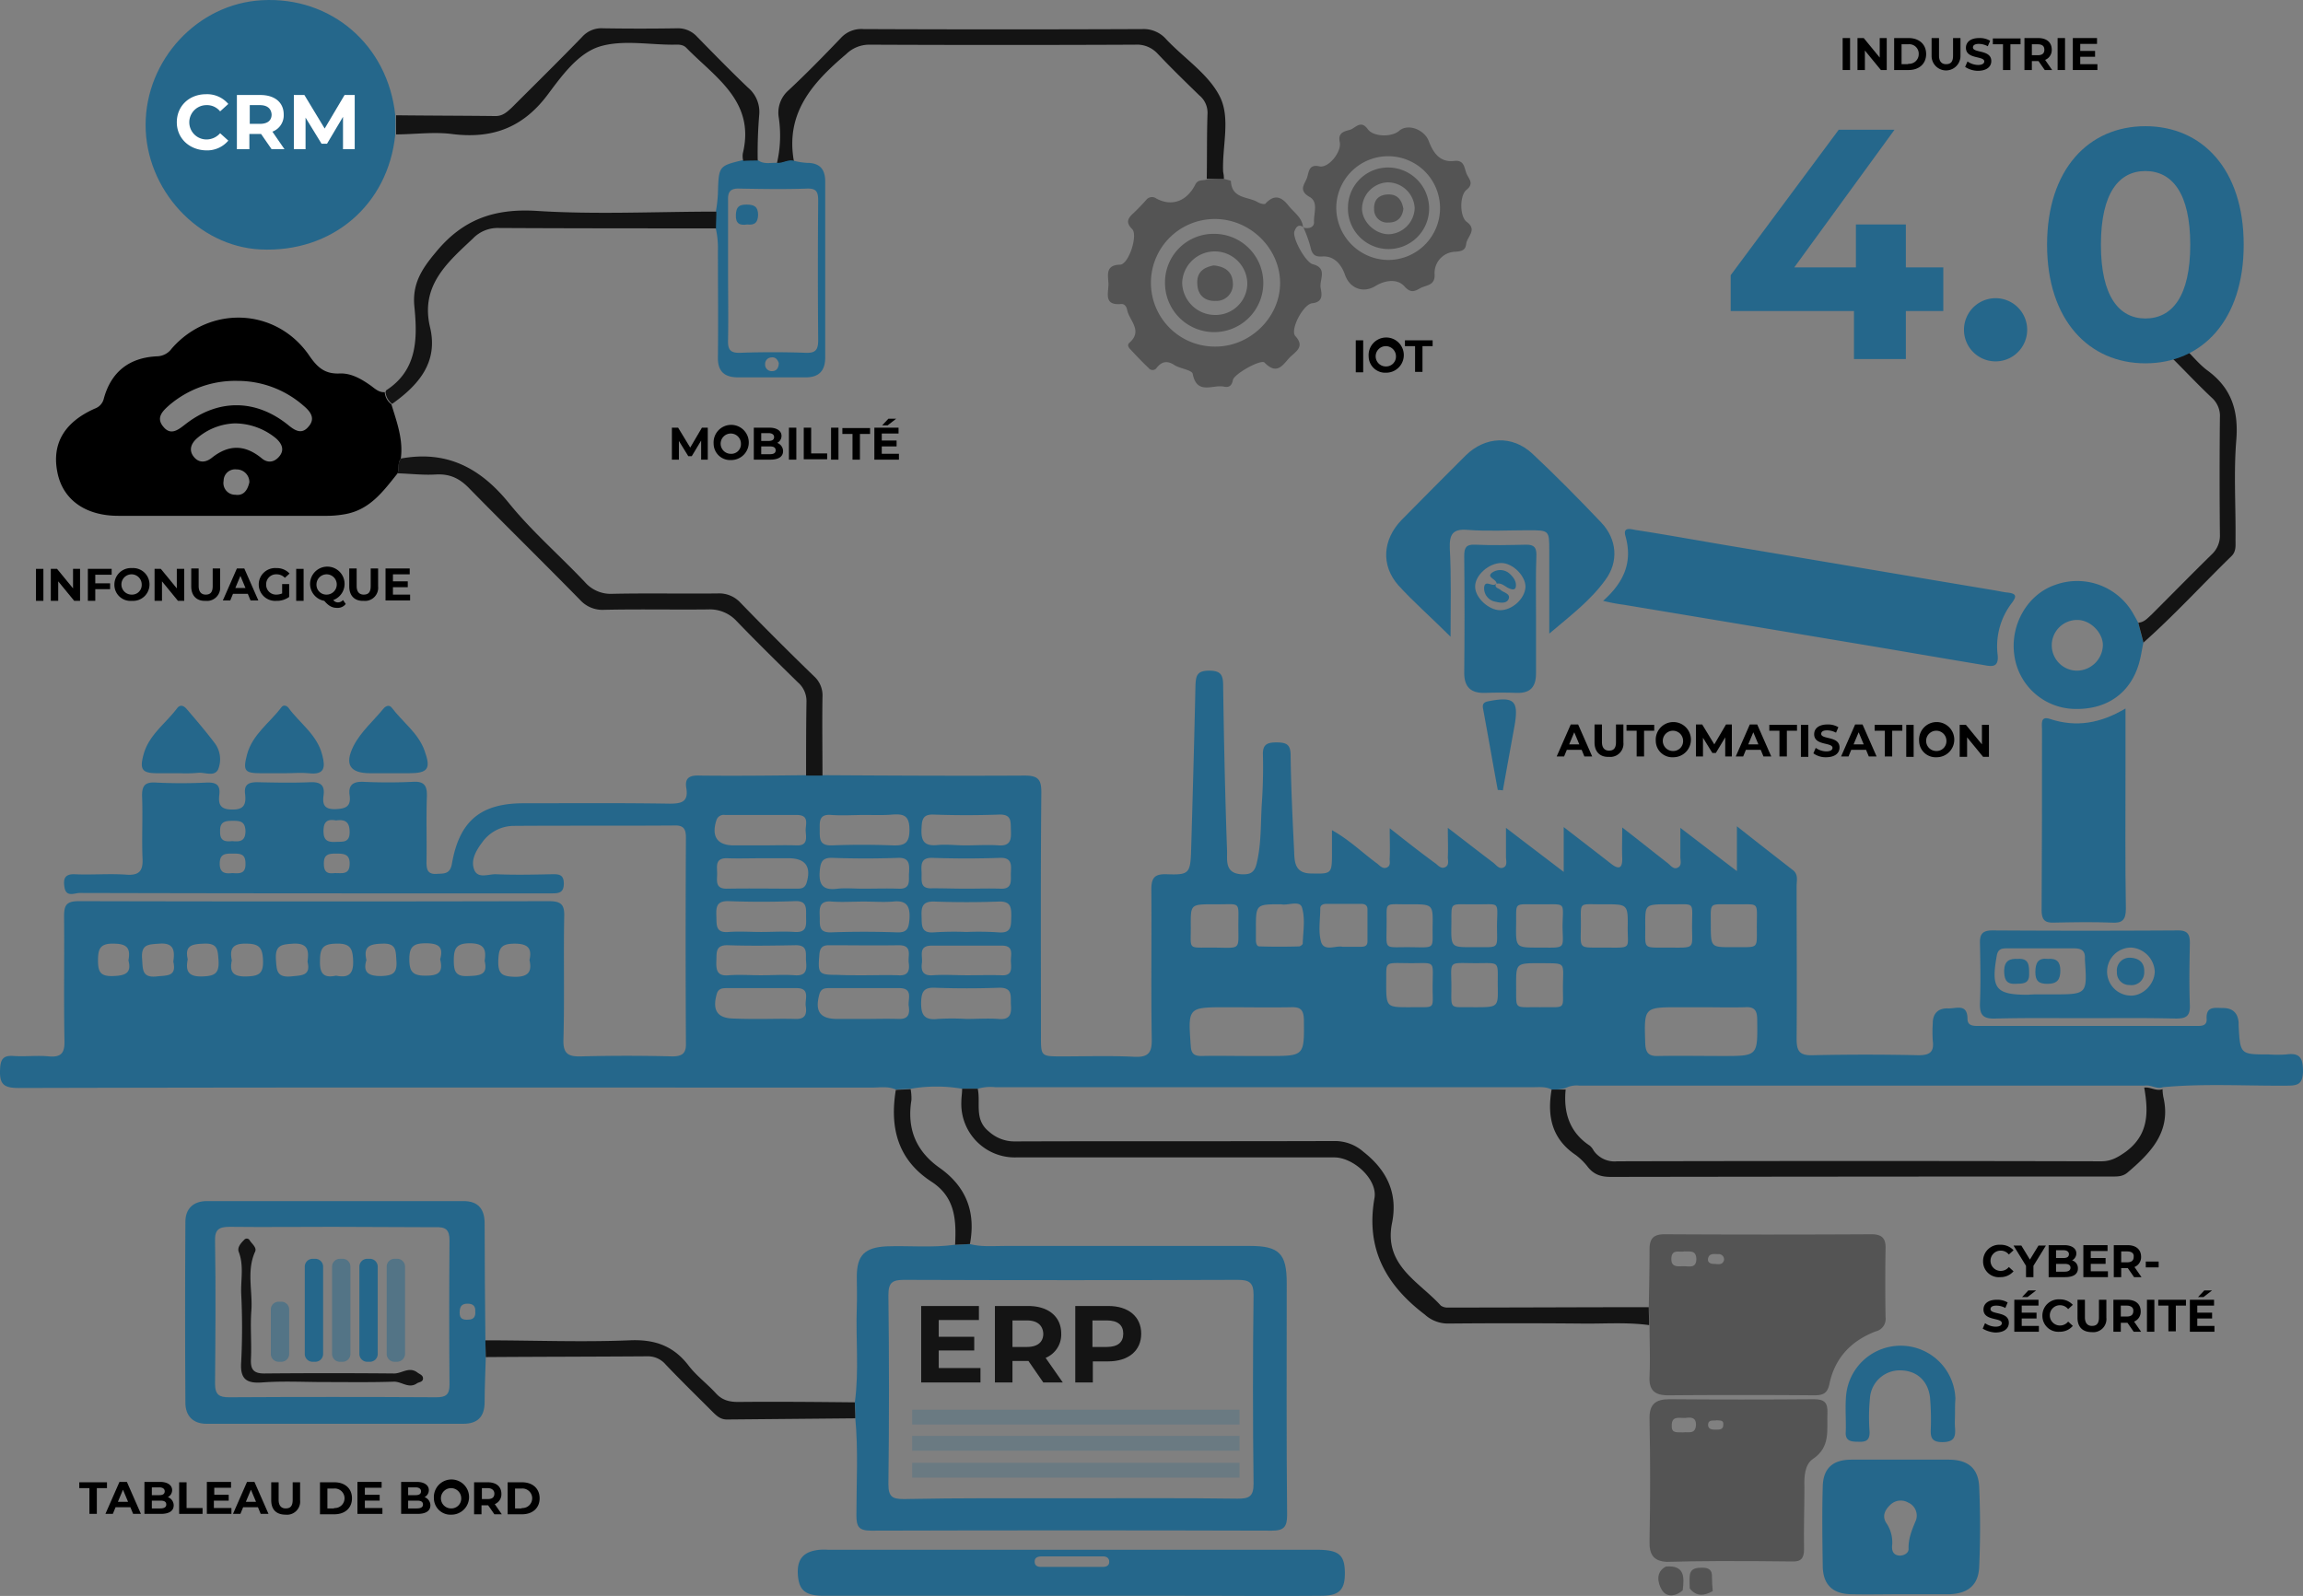 <svg xmlns="http://www.w3.org/2000/svg" width="590.322" height="409.2" viewBox="0 0 590.322 409.2"><rect x="0" y="0" width="590.322" height="409.2" fill="#808080" stroke="none"/><g id="cipq-graphique" transform="translate(-11.378 -47.544)"><g id="Groupe_49" data-name="Groupe 49"><g id="Groupe_48" data-name="Groupe 48"><g id="Groupe_47" data-name="Groupe 47"><g id="Groupe_1" data-name="Groupe 1"><path id="Trac&#xE9;_1" data-name="Trac&#xE9; 1" d="M409.1,326.9c-1.5-.8-3.2-.6-4.8-.6H266.5a11.5,11.5,0,0,0-4.5.4h-4a39,39,0,0,0-13.2,0c-1.3.1-2.5.1-3.8.2-2-.9-4.1-.5-6.1-.5-72.9,0-145.9-.1-218.8.1-3.8,0-4.9-1-4.7-4.8.1-2.7.9-3.6,3.5-3.4,3,.2,6.1-.2,9,.1,3.4.3,4.1-1.1,4-4.2-.2-10.5,0-21.1-.1-31.6,0-2.9.5-4,3.8-4q60.3.15,120.5,0c3.1,0,4,.9,3.9,3.9-.2,10.5.1,21.1-.2,31.6-.1,3.5,1.1,4.4,4.5,4.3q11.7-.3,23.4,0c2.7,0,3.6-.9,3.5-3.5-.1-17.5-.1-35.1,0-52.6,0-2.2-.6-3.2-3-3.1-13.7.1-27.4,0-41.1.1a9.952,9.952,0,0,0-8.1,4.2c-1.6,2.1-3.1,4.7-2,7.2,1,2.2,3.7.9,5.6,1,4.7.2,9.3.1,14,0,1.7,0,3.3-.2,3.3,2.4,0,2.5-1.5,2.5-3.2,2.5H109.5q-38.85,0-77.7-.1c-1.3,0-3.5,1.2-3.9-1.5-.3-1.9-.1-3.4,2.6-3.3,4.4.2,8.8-.2,13.2.1,3.6.3,4.4-1.2,4.2-4.4-.2-5.2.1-10.4-.1-15.6-.1-3,.9-3.8,3.7-3.6,4.2.2,8.5.2,12.7,0,2.4-.1,3.7.4,3.4,3.1-.3,2.4.2,3.8,3.2,3.8,3.2.1,3.7-1.4,3.4-4-.3-2.4.9-3,3.1-3,4.5.1,9.1.2,13.6,0,2.7-.1,3.8.8,3.4,3.5-.3,2.3.3,3.5,3.1,3.4,2.5-.1,4-.6,3.6-3.5-.4-2.7.9-3.6,3.5-3.5,4.2.2,8.5.2,12.7,0,3-.2,3.7,1.1,3.6,3.8-.2,5.6,0,11.2-.1,16.8,0,1.9.3,3.2,2.7,3,1.8-.1,3.3.1,3.8-2.5,1.9-11.1,7.4-15.6,18.4-15.6,12.5,0,25-.1,37.4.1,3,0,4.9-.4,4.3-4-.5-2.9,1.2-3.3,3.6-3.2,9,.1,18.1,0,27.1-.1h4.2c17.3.1,34.6.2,51.8.1,3.5,0,4.3,1,4.3,4.3-.2,20.8-.1,41.7-.1,62.5,0,5.2,0,5.2,5.4,5.2,6.2,0,12.4-.2,18.5.1,3.8.2,4.6-1.2,4.5-4.7-.2-12.7,0-25.5-.1-38.2,0-3.1.9-4,4-3.9,5.7.2,6-.2,6.2-6.3.4-14,.8-27.9,1.1-41.9.1-2.6.3-4,3.5-4,3,0,3.6,1.1,3.6,3.8.2,14.1.5,28.2,1,42.3.1,2.3-.7,5.8,3.6,6.1,2.1.1,3.4-.2,4-2.8,1.2-5,1-10,1.3-15.1.3-4.2.4-8.5.3-12.7-.1-2.6,1-3.2,3.4-3.2,2.5,0,3.7.4,3.7,3.3.1,8.2.5,16.4.9,24.6.1,2.6.1,5.6,4.2,5.7,5.4.1,5.5.2,5.5-5.3v-5.8c4.5,2.5,7.8,5.8,11.5,8.5.7.5,1.4,1.5,2.5,1.1,1.2-.5.7-1.6.8-2.5.1-2.3,0-4.6,0-7.6,4.3,3.4,8,6.3,11.7,9,.7.5,1.4,1.5,2.5,1s.7-1.7.7-2.6c.1-2.2,0-4.3,0-7.5,4.3,3.3,7.9,6.1,11.6,8.9.8.6,1.6,1.9,2.8,1.2.9-.5.5-1.8.5-2.7v-7.4c5.2,4,9.7,7.4,14.8,11.3V259.6c4.5,3.5,8.3,6.4,12,9.3,2,1.6,3.1,1.5,3-1.4-.1-2.3,0-4.6,0-7.8,4.4,3.4,8,6.3,11.6,9.1.8.6,1.6,1.9,2.8,1.1.9-.6.5-1.7.5-2.7v-7.4c5.1,3.9,9.5,7.3,14.5,11.1V259.4c5.3,4.2,9.8,7.7,14.3,11.2,1.5,1.1,1,2.7,1,4.2,0,13,.1,26,0,39.1,0,3.1.7,4.3,4.1,4.2,9-.2,18.1-.2,27.1,0,2.8,0,4.1-.7,3.7-3.7a33.785,33.785,0,0,1,0-4.5c0-2.5,1.4-3.9,3.9-3.8,2,.1,5-1.4,5,2.7,0,1.7,1.4,1.8,2.7,1.8h56c1.3,0,2.7,0,2.6-1.8-.2-3.4,2.2-2.8,4.2-2.8,2.5,0,3.8,1.3,4,3.7v.8c.4,7.4.4,7.4,7.7,7.4a33.785,33.785,0,0,0,4.5,0c3.6-.5,4.3,1,4.3,4.4-.1,3-1.1,3.6-3.9,3.6-10.7.1-21.4-.6-32,.4-1.6.6-3.1-.7-4.7-.4H416.3a6.413,6.413,0,0,0-3.6.6A11.078,11.078,0,0,1,409.1,326.9Zm-77.9-8.6h5.3c9.3,0,9.2,0,9.1-9.4-.1-2.6-1-3.2-3.4-3.1-5.5.1-10.9,0-16.4,0-10,0-9.9,0-9.2,9.9.1,1.9.8,2.6,2.7,2.6C323.3,318.2,327.2,318.3,331.2,318.3Zm116.3-12.5h-5.7c-9.1,0-9,0-8.7,9.3.1,2.5,1,3.3,3.4,3.2,5.5-.1,10.9,0,16.4,0,9.1,0,9,0,8.9-9.2,0-2.4-.6-3.5-3.2-3.3C454.9,305.9,451.2,305.8,447.5,305.8ZM206.6,264.3c3,0,6-.1,9,0,2.9.1,2.4-2,2.3-3.7-.1-1.6,1.1-4.1-2.3-4.1H197.2a1.947,1.947,0,0,0-2.2,1.4c-1.3,4.1.2,6.4,4.5,6.4Zm26.1,44.5c3,0,6-.1,9,0,2.7.1,2.9-1.5,2.6-3.4-.2-1.7,1.2-4.5-2.4-4.5h-18c-1.1,0-2.1.1-2.5,1.6-1.2,4.4.2,6.3,4.6,6.3Zm-26.4,0c3,0,6-.1,9,0,2.7.1,2.9-1.5,2.6-3.4-.2-1.7,1.2-4.5-2.3-4.5h-18c-1.1,0-2.1.1-2.5,1.5-1.2,4.3.2,6.3,4.6,6.3C201.9,308.8,204.1,308.8,206.3,308.8Zm52.8,0c2.7,0,5.5-.2,8.2,0,3,.3,3.4-1.3,3.2-3.7-.1-2.2.5-4.4-3.1-4.3-5.4.2-10.9.2-16.4,0-2.7-.1-3.4.9-3.5,3.5-.1,3.2.6,4.9,4.2,4.5A60.9,60.9,0,0,1,259.1,308.8Zm-52.6-22.3c2.9,0,5.7-.2,8.6,0,3.3.2,2.9-1.9,2.9-4s.3-4.1-3-3.9q-8.4.3-16.8,0c-3.1-.1-3.3,1.4-3.2,3.8.1,2.3-.3,4.4,3.2,4.1C201,286.3,203.7,286.5,206.5,286.5Zm26.3-7.8c-2.7,0-5.5.2-8.2,0-3.2-.3-3.2,1.6-3.1,3.8.1,2-.5,4.2,2.9,4.1,5.6-.2,11.2-.2,16.9,0,2.7.1,3-1.1,3.2-3.4.2-3.2-.6-4.9-4.2-4.5C237.8,278.9,235.3,278.7,232.8,278.7Zm26.3,7.8a74.78,74.78,0,0,1,8.2.1c3.5.3,3.2-1.8,3.3-4.1,0-2.3-.1-3.9-3.2-3.8q-8.25.3-16.5,0c-3-.1-3.4,1.3-3.3,3.7.1,2.2-.3,4.5,3.2,4.2A76.605,76.605,0,0,1,259.1,286.5Zm-26-30c-2.9,0-5.8.2-8.6,0-3.3-.3-3,1.8-3,3.9,0,2.2-.1,4,3.1,3.9q7.8-.3,15.6,0c3,.1,4.3-.5,4.3-4,0-3.7-1.5-4.1-4.4-3.9C237.8,256.6,235.4,256.5,233.1,256.5Zm25.7,7.8c2.9,0,5.8-.2,8.6,0,3.1.2,3.2-1.6,3.1-3.9-.1-2.1.3-4.1-3-4q-8.4.3-16.8,0c-2.7-.1-3,1.2-3.1,3.4-.2,3.3.6,4.8,4.2,4.4C254.1,264,256.5,264.3,258.8,264.3Zm-52.3,33.3c2.9,0,5.7-.2,8.6,0s3.1-1.3,2.9-3.5c-.2-1.9.7-4.3-2.8-4.2-5.7.1-11.5.2-17.2,0-3.3-.1-2.9,1.9-3,4-.1,2.4.2,4,3.2,3.7C201,297.4,203.7,297.6,206.5,297.6Zm52.6-22.2c2.9,0,5.8-.1,8.6,0,3.4.2,2.7-2.2,2.8-4.2s.2-3.8-2.8-3.7c-5.7.2-11.5.2-17.3,0-3-.1-2.9,1.7-2.8,3.7s-.6,4.3,2.8,4.1C253.4,275.3,256.2,275.4,259.1,275.4Zm-26.5,0c3,0,6-.1,9,0,3.5.2,2.6-2.3,2.8-4.2.1-2,.1-3.8-2.8-3.7q-8.4.3-16.8,0c-2.6-.1-3.1,1-3.3,3.4-.3,3.7,1,5,4.6,4.5C228.2,275.2,230.4,275.4,232.6,275.4Zm-25.8-7.8c-3,0-6,.1-9,0-3.2-.1-2.6,2.1-2.6,3.9s-.6,4,2.6,3.9c5.9-.1,11.8,0,17.7,0,1.1,0,2.1,0,2.6-1.4,1.3-4.2-.2-6.4-4.6-6.4Zm52.6,30c2.9,0,5.7-.1,8.6,0,2.9.2,2.6-1.7,2.5-3.5-.1-1.7.9-4.1-2.3-4.1h-18c-3.5,0-2.3,2.6-2.5,4.4-.3,2,.2,3.4,2.8,3.2C253.4,297.4,256.4,297.6,259.4,297.6Zm-26.8,0c3,0,6-.1,9,0,2.6.2,3-1.2,2.7-3.3-.2-1.8,1-4.4-2.5-4.4-6,.1-12,0-18,0-1.8,0-2.3.9-2.4,2.5-.4,4.8-.2,5.1,4.6,5.1C228.2,297.6,230.4,297.6,232.6,297.6Zm90.1-18.2c-6.1,0-6.1,0-6.1,5.2.1,6.5-1,5.9,5,5.9,8,0,7.2,1,7.2-5.5C328.8,278.3,329.6,279.5,322.7,279.4Zm66.5,26.4c6.1,0,6.2,0,6.1-5.1-.1-6.9.9-6.2-5.6-6.2-6.9,0-6.4-.8-6.3,5C383.5,306.7,382.4,305.7,389.2,305.8Zm50.1-26.4c-6.2,0-6.2,0-6.2,5,.1,6.5-.9,6.1,5.2,6.1,7.8,0,6.8.6,6.8-5.3C445.1,278.4,446.1,279.5,439.3,279.4Zm-33.3,0c-6.8.1-5.9-.9-6,5.3-.1,5.8,0,5.8,5.6,5.8,7.3,0,6.4.6,6.3-5.4C412,278.5,413,279.5,406,279.4Zm16.7,0c-6.8.1-6.1-1-6.1,5.1,0,6.4-.9,6,5.4,6,7.8,0,6.6.6,6.6-5C428.7,279.4,428.6,279.4,422.7,279.4Zm-16.6,26.4c6.7-.1,5.9.8,5.9-4.9,0-6.9,1.1-6.3-5.8-6.4-6.2,0-6.2,0-6.2,5.6C400.1,306.7,399.2,305.7,406.1,305.8Zm-33.3,0c6.7-.1,5.8.8,5.8-5,0-7.1,1-6.3-5.4-6.3-7.3,0-6.4-.8-6.5,5.2C366.7,305.8,366.8,305.8,372.8,305.8Zm-33-26.4c-6.5,0-6.5,0-6.5,6.3v2.9c0,.7.2,1.6.9,1.6q5.1.15,10.2,0c.3,0,.9-.5.9-.7.1-3.1.7-6.4-.2-9.3C344.5,278.3,341.4,279.8,339.8,279.4Zm15.7,10.9h4.4c1,0,2,0,2-1.4v-8.2c0-1-.6-1.4-1.6-1.4h-9c-.7,0-1.5.3-1.5,1.1,0,3-.6,6.2.3,8.9C351,291.5,354,289.9,355.5,290.3Zm100.7-10.9c-6.9.1-6.3-.9-6.3,5,0,6,0,6,5.3,6,7.1-.1,6.5.8,6.5-5.2C461.7,278.5,462.5,279.5,456.2,279.4Zm-66.8,0c-6.7.1-5.9-.9-6,5.3-.1,5.7,0,5.7,5.2,5.7,7.4-.1,6.5.9,6.5-5.6C395.2,278.4,396,279.5,389.4,279.4Zm-16.6,0c-6.9.1-5.9-1-6,5.3,0,6.4-.8,5.7,5.2,5.7,7.6,0,6.5.9,6.6-5.5C378.7,279.4,378.6,279.4,372.8,279.4ZM97.5,297.7c3,.6,4.5-.2,4.4-3.7-.1-3.1-.6-4.6-4.2-4.5-3.5,0-4.3,1.1-4.3,4.4C93.3,297.1,94.3,298.4,97.5,297.7Zm-41.7-3.6c.4-2.8.2-4.9-3.6-4.6-2.8.2-4.7.1-4.4,3.9.2,2.6-.1,4.9,3.7,4.5C54.2,297.6,56.7,298,55.8,294.1Zm3.7-.6c-.6,3,.1,4.5,3.7,4.4,3-.1,4.4-.6,4.2-4-.2-2.7-.1-4.6-3.8-4.4C60.5,289.6,58.7,290,59.5,293.5Zm11.3.3c-.7,3.2.6,4.2,3.8,4.1,3-.1,4.3-.6,4.2-4-.1-3.3-.9-4.4-4.3-4.4C71,289.4,70.2,290.8,70.8,293.8Zm76.3-.1c.7-3.1-.5-4.2-3.8-4.2-3.6,0-4.1,1.2-4.2,4.5-.1,3.5,1.3,3.9,4.3,4C146.7,298,147.8,296.8,147.1,293.7Zm-11.5.2c.5-3-.2-4.5-3.8-4.5-3.4,0-4.1,1.3-4.1,4.3,0,2.7.3,4.3,3.7,4.1C134.4,297.7,136.5,297.5,135.6,293.9Zm-45.4.2c.4-2.9.1-4.8-3.7-4.6-2.9.2-4.6.3-4.4,4,.2,2.7.1,4.7,3.8,4.4C88.7,297.6,91.1,297.8,90.2,294.1Zm34-.6c.9-3.2-.4-4.1-3.7-4.1-3.2,0-4.2.9-4.2,4.1s.9,4.2,4.1,4.2C123.5,297.7,125.1,297.1,124.2,293.5Zm-79.9.3c.6-3.2-.4-4.3-3.8-4.3-3.5-.1-4,1.4-4,4.3s.6,4.1,3.8,4C43.3,297.7,45.2,297.2,44.3,293.8Zm61-.1c-.9,3,.3,4.1,3.7,4.1,2.9-.1,4.2-.6,4-3.8-.2-2.6.1-4.7-3.7-4.5C106.1,289.6,104.5,290.2,105.3,293.7Zm-7.8-35.8c-2.1-.4-3.2.2-3.2,2.7s1.1,2.9,3.2,2.8c1.7-.1,3.5.3,3.5-2.5C101,258.2,99.8,257.6,97.5,257.9ZM70.9,271.4c1.8.1,3.5.3,3.4-2.5,0-2.4-1.3-2.5-3.1-2.5-1.9,0-3.5-.1-3.5,2.6C67.7,271.4,69.1,271.6,70.9,271.4Zm0-8.2c1.9.2,3.4.1,3.4-2.6-.1-2.4-1.3-2.6-3.1-2.6-2,0-3.5.1-3.4,2.7C67.7,263.2,69.1,263.4,70.9,263.2Zm26.3,8.2c2,0,3.7.4,3.8-2.2.1-2.5-1.2-2.8-3.3-2.8-2,0-3.4.1-3.3,2.7C94.4,271.7,96,271.5,97.2,271.4Z" fill="#25678b"></path></g><g id="Groupe_2" data-name="Groupe 2"><path id="Trac&#xE9;_2" data-name="Trac&#xE9; 2" d="M113.3,168.9c-3.7,4.6-7.1,9.4-13.6,10.5a26.285,26.285,0,0,1-4.9.4H41.7c-8.4,0-14.2-4.1-15.6-11.1-1.5-7.3,1.7-12.9,9.6-16.4a3.581,3.581,0,0,0,2.3-2.6c1.9-6.9,6.6-10.5,13.7-10.8a4.777,4.777,0,0,0,3.7-2c9.7-11.1,26.6-10.5,35.1,1.6,2.1,3.1,4,5,8,4.8,2.9-.1,5.5,1.4,7.9,3.1,1.1.8,2.1,1.8,3.6,1.7a4.24,4.24,0,0,0,1.7,3.1c1.4,4.6,3.1,9.1,2.4,14C113.3,166.2,113.7,167.7,113.3,168.9ZM72.2,145.2a26.007,26.007,0,0,0-17.4,6.2c-1.7,1.5-3.5,3.2-1.6,5.5,1.9,2.4,3.8.9,5.6-.5,8.4-6.6,18-6.6,26.3,0,1.7,1.4,3.5,2.7,5.3.6,2-2.2.5-4-1.3-5.5A25.656,25.656,0,0,0,72.2,145.2Zm-.7,10.9a15.584,15.584,0,0,0-9.6,3.8c-1.5,1.3-2.2,3-.9,4.7s3.1,1.6,4.7.3c4.3-3.4,8.4-3.4,12.7.1,1.6,1.4,3.4,1.1,4.7-.6,1.2-1.6.5-3.1-.9-4.4A16.64,16.64,0,0,0,71.5,156.1Zm3.8,15.1a3.265,3.265,0,0,0-3.3-3.3,2.943,2.943,0,0,0-3.3,2.9,3.013,3.013,0,0,0,3,3.6C73.7,174.7,74.8,173.4,75.3,171.2Z"></path></g><g id="Groupe_3" data-name="Groupe 3"><path id="Trac&#xE9;_3" data-name="Trac&#xE9; 3" d="M230.5,407.1c1.1-8.1.2-16.3.5-24.4.1-2.6,0-5.2,0-7.8,0-5.5,2-7.5,7.6-7.8,5.8-.2,11.7.4,17.5-.4,1.3-.1,2.6-.1,3.8-.2,3,.8,6,.5,9,.5h62.9c7.5,0,9.4,2,9.4,9.5,0,19.8-.1,39.7.1,59.5,0,3-.8,4-3.9,4-34.2-.1-68.5-.1-102.7,0-3.2,0-3.8-1-3.8-4,0-8.3.5-16.7-.3-25C230.6,409.8,230.6,408.4,230.5,407.1Zm55.4,24.6c14.2,0,28.5-.1,42.7.1,2.9,0,4.1-.5,4.1-3.8-.2-16.2-.2-32.3,0-48.5,0-3.2-1.2-3.8-4.1-3.8q-42.75.15-85.5,0c-3,0-4,.7-4,3.9.2,16.2.2,32.3,0,48.5,0,3.3,1.1,3.8,4,3.8C257.4,431.6,271.7,431.7,285.9,431.7Z" fill="#25678b"></path></g><g id="Groupe_4" data-name="Groupe 4"><path id="Trac&#xE9;_4" data-name="Trac&#xE9; 4" d="M112.7,82c-1.8,18.1-16.2,30.4-34.6,29.5-16-.8-29.4-15.4-29.4-31.9,0-16.7,13.3-31.1,29.8-32,17.8-1,32.3,11.5,34.2,29.5C112.8,78.7,112.7,80.4,112.7,82Z" fill="#25678b"></path></g><g id="Groupe_5" data-name="Groupe 5"><path id="Trac&#xE9;_5" data-name="Trac&#xE9; 5" d="M434,382.7c.1-4.9.2-9.8.2-14.8,0-2.8,1-3.9,3.9-3.9,17.7.1,35.3.1,53,0,2.7,0,3.7,1.1,3.6,3.7-.1,5.9-.1,11.8,0,17.6a3.273,3.273,0,0,1-2.5,3.6c-6.3,2.4-10.5,6.8-11.9,13.5-.5,2.4-1.6,2.9-3.9,2.9-12.5-.1-24.9-.1-37.4,0-3.5,0-5-1.3-4.8-4.9.2-4.4,0-8.8,0-13.1C434.1,385.7,434.1,384.2,434,382.7Zm9.1-14.3c-1.2.3-3.2-.7-3.3,1.8-.1,2.4,1.7,2,3.2,2,1.4,0,3.2.6,3.2-1.9C446.1,368,444.5,368.5,443.1,368.4Zm10.2,2.2a1.368,1.368,0,0,0-1.5-1.5c-1,0-2.3-.3-2.6,1.1-.2,1,.6,1.4,1.4,1.4C451.6,371.6,452.9,372.1,453.3,370.6Z" fill="#545454"></path></g><g id="Groupe_6" data-name="Groupe 6"><path id="Trac&#xE9;_6" data-name="Trac&#xE9; 6" d="M422.3,201.6c5.5-4.9,7.6-10.1,5.7-16.7-.7-2.6,1.9-1.5,3.1-1.4,7.7,1.2,15.4,2.6,23.1,3.9,22.8,3.8,45.6,7.7,68.4,11.5,1.2.2,2.4.5,3.6.6,2.2.3,2,1.1.9,2.6a18.224,18.224,0,0,0-3.7,13.1c.5,3.8-1.7,3.2-3.9,2.8-11.5-1.9-22.9-3.9-34.4-5.8q-28.65-4.8-57.5-9.6A45.734,45.734,0,0,1,422.3,201.6Z" fill="#25678b"></path></g><g id="Groupe_7" data-name="Groupe 7"><path id="Trac&#xE9;_7" data-name="Trac&#xE9; 7" d="M135.9,395.5c-.1,3.8-.3,7.7-.3,11.5s-1.8,5.6-5.5,5.6H64.3c-3.5,0-5.4-2.1-5.4-5.4-.1-15.5-.1-31,0-46.4,0-3.3,2-5.3,5.5-5.3h65.8c3.7,0,5.4,2,5.4,5.7,0,10,.1,20,.2,30C135.9,392.6,135.9,394,135.9,395.5ZM96.6,362.1c-8.8,0-17.6.1-26.3,0-2.7,0-3.9.6-3.8,3.6.2,12.2.1,24.4,0,36.6,0,2.9,1.1,3.5,3.6,3.5q26.55-.15,53.1,0c2.4,0,3.4-.6,3.4-3.2-.1-12.3-.1-24.7,0-37,0-2.8-1-3.5-3.6-3.4C114.1,362.2,105.4,362.1,96.6,362.1Zm36.6,21.7c.1-1.4-.6-2-2-2-1.7,0-2,1-2,2.4,0,1.5.9,1.8,2.2,1.7C132.9,385.9,133.3,385,133.2,383.8Z" fill="#25678b"></path></g><g id="Groupe_8" data-name="Groupe 8"><path id="Trac&#xE9;_8" data-name="Trac&#xE9; 8" d="M438.6,448c-3.5-.2-4.5-2-4.4-5.4q.3-15.6,0-31.2c-.1-3.8,1.5-5.1,5.1-5.1,12.3.1,24.7.1,37,0,2.8,0,3.6.9,3.5,3.6-.2,4.2.9,8.6-3.7,11.7-2.1,1.4-2.3,4.5-2.2,7.2,0,5.3-.2,10.7-.1,16,0,2.3-.8,3.2-3.1,3.1-6.3-.1-12.6-.1-18.9-.1C447.3,447.8,442.9,447.9,438.6,448Zm4.2-33.2c1.3-.2,3.1.6,3.3-1.8.1-2.1-1.3-2.1-2.7-1.9-1.4.1-3.6-.7-3.5,2C439.8,415.2,441.4,414.7,442.8,414.8Zm8.6-3.1c-.8.2-2.1-.3-2.2,1.1,0,1.3,1.1,1.3,2,1.3,1,0,2,0,1.9-1.4C453.2,411.6,452.2,411.8,451.4,411.7Z" fill="#545454"></path></g><g id="Groupe_9" data-name="Groupe 9"><path id="Trac&#xE9;_9" data-name="Trac&#xE9; 9" d="M285.9,456.7H222.6c-4.8,0-6.4-1.4-6.7-5.3-.3-4.1,1.4-6.1,5.6-6.5a14.718,14.718,0,0,1,2.1,0H348.9c5.5,0,7.1,1.2,7.2,5.6.1,4.6-1.3,6.2-6.1,6.2-11.8.1-23.6,0-35.3,0Zm.3-7.4H294c.9,0,1.7-.3,1.7-1.3s-.7-1.4-1.6-1.4H278.5c-1,0-2,.2-1.9,1.5.1,1.1,1,1.2,1.8,1.2Z" fill="#25678b"></path></g><g id="Groupe_10" data-name="Groupe 10"><path id="Trac&#xE9;_10" data-name="Trac&#xE9; 10" d="M383.2,210.8c-5-5-9.5-8.9-13.4-13.2-4.5-5.1-4-11.7.8-16.7,5.5-5.6,11-11.1,16.5-16.6,5-4.9,11.9-5.2,17-.5,6.1,5.7,12,11.7,17.7,17.7,4.1,4.3,4.5,10.1,1.1,14.7-3.8,5.3-9.1,9.3-14.4,13.8V188.8c0-5.3,0-5.3-5.4-5.3-5.2,0-10.4.3-15.6-.1-3.8-.3-4.6,1.2-4.5,4.7C383.4,195.4,383.2,202.6,383.2,210.8Z" fill="#25678b"></path></g><g id="Groupe_11" data-name="Groupe 11"><path id="Trac&#xE9;_11" data-name="Trac&#xE9; 11" d="M498.5,456.3c-4.2,0-8.5.1-12.7,0-4.7-.1-7.1-2.5-7.2-7.1-.1-6.8-.2-13.7,0-20.5.1-4.7,2.6-6.9,7.3-6.9h25c4.9,0,7.6,2.2,7.8,7,.3,6.8.3,13.7,0,20.5-.2,4.6-2.8,6.8-7.5,7H498.5Zm0-9.9c1.1-.1,2.1-.7,2.1-1.7-.1-2.7.9-5,1.9-7.4a3.638,3.638,0,0,0-2-4.5,3.8,3.8,0,0,0-4.6.6c-1.4,1.3-2.2,3-.9,4.8a8.786,8.786,0,0,1,1.4,5.4C496.2,445.2,496.7,446.4,498.5,446.4Z" fill="#25678b"></path></g><g id="Groupe_12" data-name="Groupe 12"><path id="Trac&#xE9;_12" data-name="Trac&#xE9; 12" d="M325.1,93.4c.6.2,1.8.4,1.8.6.2,4.6,4.5,3.9,6.9,5.4.5.3,1.6.6,1.9.4,2.2-2.4,4-2,5.9.4,1.4,1.8,3.6,3.1,3.8,5.7l.1-.1c-1.4-1-2,.2-2.3,1-.7,1.6,2.8,8,4.7,8.5,3.9,1,1.6,4,2,6.1.3,1.6.7,3.6-2.2,3.9-2.3.3-5.7,6.8-4.3,8.4,2.2,2.4.7,3.6-.9,5-2,1.7-3.4,5.5-7,1.8-.9-.9-7.8,2.9-8.1,4.5-.3,1.5-1,1.9-2.2,1.7-2.8-.7-7,2.3-8.1-3.3-.2-1-3.1-1.3-4.6-2.2-1.8-1.2-3.2-1.1-4.6.6a1.262,1.262,0,0,1-2.1.1c-1.6-1.5-3.1-3.1-4.6-4.7-.5-.5-1-1.2-.3-1.8,3.5-3.1-.1-5.7-.6-8.4-.2-.9-.7-1.6-1.6-1.5-4.6.4-3.1-3-3.2-5.3-.1-2.2-.8-4.7,3-4.8,2.2-.1,4.6-7.5,3.1-9.1-1.6-1.6-1.3-2.6.2-4,1.2-1.1,2.3-2.3,3.4-3.5a1.835,1.835,0,0,1,2.5-.4c4,2.2,7.9.8,10.1-3.6.7-1.3,1.9-.9,2.8-1.2A35.418,35.418,0,0,1,325.1,93.4Zm-2.1,43c8.8,0,16.4-7.4,16.5-16.1.1-8.9-7.5-16.5-16.5-16.6a16.352,16.352,0,1,0,0,32.7Z" fill="#545454"></path></g><g id="Groupe_13" data-name="Groupe 13"><path id="Trac&#xE9;_13" data-name="Trac&#xE9; 13" d="M556.2,229.2v16c0,11.8-.1,23.6.1,35.3,0,2.9-.9,3.8-3.7,3.6-4.9-.2-9.9-.1-14.8,0-2.3.1-3.1-.8-3.1-3.1.1-15.5.1-31,.1-46.4,0-1.4-.5-3.6,2.1-2.7C543.6,234.1,549.8,233,556.2,229.2Z" fill="#25678b"></path></g><g id="Groupe_14" data-name="Groupe 14"><path id="Trac&#xE9;_14" data-name="Trac&#xE9; 14" d="M434,382.7c0,1.5.1,3.1.1,4.6-5.9-.8-11.8-.3-17.6-.4-11.4-.1-22.8-.1-34.1,0a8.808,8.808,0,0,1-5.8-2.3c-10-7.6-15.2-16.9-12.9-29.9.8-4.8-5.4-10.4-10.3-10.4H271.9A13.71,13.71,0,0,1,257.8,330c0-1.1.2-2.2.2-3.3h4c.8,3.7-1,7.9,2.9,11a9.726,9.726,0,0,0,6.6,2.5c27.4-.1,54.8,0,82.1-.1a11.1,11.1,0,0,1,7.3,2.8c6.1,4.8,8.8,10.7,7.3,18.2-2.2,10.9,6.9,15,12.5,21.2a3.018,3.018,0,0,0,1.9.5C399.8,382.8,416.9,382.7,434,382.7Z" fill="#141414"></path></g><g id="Groupe_15" data-name="Groupe 15"><path id="Trac&#xE9;_15" data-name="Trac&#xE9; 15" d="M545.8,308.6c-7.7,0-15.3-.1-23,.1-3.2.1-4-1-3.9-4,.2-5,.1-10.1,0-15.2-.1-2.4.6-3.4,3.2-3.4,15.9.1,31.7.1,47.6,0,2.4,0,3,1,3,3.2-.1,5.3-.2,10.7,0,16,.1,2.9-1.1,3.4-3.6,3.4C561.4,308.5,553.6,308.6,545.8,308.6Zm-11.7-6.1h3.3c9,0,9,0,8.4-8.8v-.4c.1-2-.9-2.6-2.8-2.6H525.7c-1.3,0-2.2.2-2.5,1.9-1.5,8.4-.3,10,8,10A28.1,28.1,0,0,1,534.1,302.5Zm23.6-12a6.158,6.158,0,0,0-.5,12.3c3.2.3,6.4-2.7,6.5-6.1A6.482,6.482,0,0,0,557.7,290.5Z" fill="#25678b"></path></g><g id="Groupe_16" data-name="Groupe 16"><path id="Trac&#xE9;_16" data-name="Trac&#xE9; 16" d="M345.5,105.9c1.4.4,2.8-.1,2.7-1.5-.1-2.2,1.2-5.1-1.2-6.4-3.1-1.8-.9-3.5-.5-5.2.4-1.4.5-3.2,3.1-2.6,2.3.5,5.7-3.7,5.2-6.2-.6-2.6,1.4-2.8,2.7-3.2,1.4-.5,2.7-2.6,4.5-.1,1.5,2,6.2,2,8,.4,2.3-2,6.5-.3,7.6,2.6s2.8,5.6,6.6,5.1c2.7-.3,2.5,2.1,3.2,3.5.6,1.2,1.8,2.4-.1,3.9-1.8,1.4-1.8,6.8,0,8.2,2.9,2.1.1,3.8-.1,5.7-.2,1.6-1.1,1.9-3,2a5.463,5.463,0,0,0-5.1,5.7c.2,3-2.1,2.8-3.6,3.6-1.3.7-2.4,1.5-4.1-.4-1.8-2.1-5.1-1.6-7.5-.1-3.1,1.9-6.6.6-7.8-3-.9-2.5-2.7-4.8-5.8-4.6-1.6.1-2.3-.3-2.8-1.6a32.956,32.956,0,0,0-2-5.8Zm21.8,8.3a13.3,13.3,0,1,0-13.4-13.3A13.445,13.445,0,0,0,367.3,114.2Z" fill="#545454"></path></g><g id="Groupe_17" data-name="Groupe 17"><path id="Trac&#xE9;_17" data-name="Trac&#xE9; 17" d="M409.1,326.9h3.6c-.6,5.9,1,11,6.2,14.4a4.485,4.485,0,0,1,1,1.3,6.54,6.54,0,0,0,6,2.7q62.1-.15,124.1,0c2.5,0,4.2-1,6.2-2.4,6-4.4,5.9-10.2,4.8-16.5,1.6-.2,3.1,1,4.7.4a12.306,12.306,0,0,0,.2,2c2.1,8.9-3.2,14.3-9.2,19.4-1.3,1.1-2.8,1-4.2,1q-64.05,0-128.2.1c-2.4,0-4.2-.5-5.8-2.4a16.17,16.17,0,0,0-3.2-3.2C409.2,339.6,407.9,333.8,409.1,326.9Z" fill="#141414"></path></g><g id="Groupe_18" data-name="Groupe 18"><path id="Trac&#xE9;_18" data-name="Trac&#xE9; 18" d="M560.8,212.3c-.3,1.3-.5,2.7-.8,4-1.9,8.6-8.3,13.4-17.3,13a15.909,15.909,0,0,1-15-13.8c-1.1-7.8,3.4-15.6,10.5-18a16.5,16.5,0,0,1,20.1,7.6c.4.7.8,1.4,1.2,2.2C559.9,208.9,560.3,210.6,560.8,212.3Zm-10.4.8c.1-3.3-3.2-6.6-6.5-6.6a6.5,6.5,0,0,0-.2,13A6.708,6.708,0,0,0,550.4,213.1Z" fill="#25678b"></path></g><g id="Groupe_19" data-name="Groupe 19"><path id="Trac&#xE9;_19" data-name="Trac&#xE9; 19" d="M325.1,93.4h-4.4c.1-5.6,0-11.2.2-16.8a5.742,5.742,0,0,0-2.1-4.6c-3.6-3.5-7.3-7.1-10.7-10.7a7.2,7.2,0,0,0-5.8-2.3q-34.05.15-68.2,0a8.433,8.433,0,0,0-5.8,2.4c-8.6,7.3-15.7,15.1-13.4,27.6-1.5-.6-2.9.6-4.4.5a31.22,31.22,0,0,0,.5-11.8,7.6,7.6,0,0,1,2.5-7c4.6-4.3,9-8.8,13.4-13.4a7.081,7.081,0,0,1,5.8-2.3c23.8.1,47.7.1,71.5,0a7.672,7.672,0,0,1,6.1,2.6c4.6,4.9,10.8,8.9,13.7,14.6,2.9,5.6.6,12.9.9,19.4A8.161,8.161,0,0,1,325.1,93.4Z" fill="#141414"></path></g><g id="Groupe_20" data-name="Groupe 20"><path id="Trac&#xE9;_20" data-name="Trac&#xE9; 20" d="M113.3,168.9c.4-1.3-.1-2.7.9-3.8,11.6-2.1,20.2,2.3,27.6,11.4,5.9,7.3,13.1,13.5,19.6,20.4a8.719,8.719,0,0,0,6.8,2.9c9-.2,18.1,0,27.1-.1a7.4,7.4,0,0,1,5.8,2.3q9.3,9.6,18.9,18.9a6.631,6.631,0,0,1,2.2,5.4c-.1,6.7,0,13.4,0,20.1H218c0-6.3,0-12.6.1-18.9a6.321,6.321,0,0,0-2.2-5c-5.3-5.2-10.6-10.4-15.7-15.7a9.315,9.315,0,0,0-7.3-3c-8.9.1-17.8-.1-26.7.1a7.727,7.727,0,0,1-6.1-2.5c-9.4-9.6-19-19-28.4-28.6-2.5-2.6-5-3.8-8.6-3.6C119.9,169.4,116.6,169,113.3,168.9Z" fill="#141414"></path></g><g id="Groupe_21" data-name="Groupe 21"><path id="Trac&#xE9;_21" data-name="Trac&#xE9; 21" d="M210.6,89.3c1.5.1,2.9-1,4.4-.5a17.732,17.732,0,0,0,3.2.5c3.3,0,4.7,1.6,4.7,4.8v45.1c0,3.4-1.6,5.1-5,5.1H200.6c-3.5,0-5.3-1.5-5.2-5.2.1-9.2,0-18.3,0-27.5a22.113,22.113,0,0,0-.6-5.7c0-1.4.1-2.8.1-4.3a34.414,34.414,0,0,0,.5-4.5c.2-7,.2-7,6.4-8.5,1.2,0,2.5,0,3.7-.1C207.1,89.8,208.9,89.2,210.6,89.3ZM198,117c0,5.9.1,11.8,0,17.6-.1,2.4.4,3.5,3.1,3.4q8.4-.3,16.8,0c2.6.1,3.2-.8,3.2-3.3q-.15-17.85,0-35.7c0-2.2-.4-3.2-2.9-3.1-5.7.2-11.5.1-17.2,0-2.3-.1-3.1.7-3,3C198,105,198,111,198,117Zm13,23.6c-.3-.8-.8-1.6-2-1.4a1.649,1.649,0,0,0-1.5,1.7,1.68,1.68,0,0,0,1.8,1.8C210.4,142.7,211,141.9,211,140.6Z" fill="#25678b"></path></g><g id="Groupe_22" data-name="Groupe 22"><path id="Trac&#xE9;_22" data-name="Trac&#xE9; 22" d="M405.1,205.4v14.8c0,3.4-1.4,5.1-4.9,5-2.7-.1-5.5-.1-8.2,0-3.6.1-5.3-1.5-5.3-5.1q.15-15,0-30c0-2,.4-3,2.7-2.9,4.4.2,8.8.1,13.2,0,2,0,2.6.7,2.6,2.6C405,195,405.1,200.2,405.1,205.4Zm-9.2-1.4c3.1,0,6.3-2.9,6.5-5.9.1-2.8-3.2-6.2-6.2-6.2-3.2,0-6.8,3.2-6.7,6.1C389.5,200.8,393,204,395.9,204Z" fill="#25678b"></path></g><g id="Groupe_23" data-name="Groupe 23"><path id="Trac&#xE9;_23" data-name="Trac&#xE9; 23" d="M205.6,88.7c-1.2,0-2.5,0-3.7.1a4.584,4.584,0,0,1-.1-2c3.2-13.3-7.1-19.4-14.5-27-1-1-2.3-.8-3.5-.8-6.3,0-13-1.3-18.8.5-5.6,1.8-9.7,7.6-13.3,12.4-6.4,8.5-14.3,11.3-24.5,10-4.7-.6-9.6.1-14.3.1V77.1c8.5.1,17,.1,25.5.2,1.9,0,3-1.1,4.2-2.2,6-6,12.1-12,18-18.1a6.631,6.631,0,0,1,5.4-2.2q9.45.15,18.9,0a6.58,6.58,0,0,1,5.1,2.1c4.3,4.4,8.6,8.8,13.1,13.1a8.11,8.11,0,0,1,2.9,6.8A118.29,118.29,0,0,0,205.6,88.7Z" fill="#141414"></path></g><g id="Groupe_24" data-name="Groupe 24"><path id="Trac&#xE9;_24" data-name="Trac&#xE9; 24" d="M195,101.8c0,1.4-.1,2.8-.1,4.3-18.6,0-37.2,0-55.8-.1a8.755,8.755,0,0,0-6.5,2.7c-6.6,6.2-13.5,12.1-11,22.7,2.2,9.1-3,14.9-9.7,19.7a4.24,4.24,0,0,1-1.7-3.1c.1-.1.1-.3.2-.4,8-5.2,8-13.3,7.2-21.4-.6-5.8,1.8-9.6,5.5-14,6.9-8.4,14.9-11.2,25.6-10.6C164,102.6,179.5,101.8,195,101.8Z" fill="#141414"></path></g><g id="Groupe_25" data-name="Groupe 25"><path id="Trac&#xE9;_25" data-name="Trac&#xE9; 25" d="M135.9,395.5c0-1.4-.1-2.9-.1-4.3,12.3,0,24.6.5,36.9,0,6.5-.3,11.3,1.4,15.2,6.5,2,2.6,4.7,4.6,6.9,7,1.6,1.8,3.4,2.3,5.8,2.3,10-.1,20,0,29.9.1,0,1.4.1,2.7.1,4.1l-32.9.3c-1.7,0-2.7-1-3.8-2.1-4-4-8-7.9-11.9-12a5.941,5.941,0,0,0-4.7-2.1C163.6,395.4,149.8,395.4,135.9,395.5Z" fill="#141414"></path></g><g id="Groupe_26" data-name="Groupe 26"><path id="Trac&#xE9;_26" data-name="Trac&#xE9; 26" d="M512.5,409.9c0,1.2-.1,2.5,0,3.7.2,2.5-.3,3.7-3.3,3.7-2.9,0-3-1.5-2.9-3.6a67.718,67.718,0,0,0-.2-7.8c-.5-4.4-3.5-7-7.7-7a7.65,7.65,0,0,0-7.7,7.1,49.524,49.524,0,0,0-.1,8.6c.1,2.4-1.1,2.7-3,2.6-1.8,0-3.3-.2-3.1-2.6.1-3.1-.2-6.3.1-9.4a14.039,14.039,0,0,1,28,1C512.5,407.4,512.5,408.7,512.5,409.9Z" fill="#25678b"></path></g><g id="Groupe_27" data-name="Groupe 27"><path id="Trac&#xE9;_27" data-name="Trac&#xE9; 27" d="M560.8,212.3c-.4-1.7-.9-3.4-1.3-5.1,1.5-.1,2.4-1.2,3.4-2.1,5.1-5.1,10.2-10.3,15.4-15.4a6.58,6.58,0,0,0,2.1-5.1q-.15-15,0-30a6.257,6.257,0,0,0-2.1-5.1c-3.3-3.1-6.4-6.4-9.6-9.6-1.4-1.3-2.6-2.9-.8-4.5,1.8-1.7,2.5.6,3.5,1.5,2,1.9,3.7,4.1,5.9,5.7,6.1,4.5,7.9,10.3,7.3,17.8-.7,8.4-.1,17-.2,25.5,0,1.5.2,3-1,4.2C575.8,197.5,568.7,205.3,560.8,212.3Z" fill="#141414"></path></g><g id="Groupe_28" data-name="Groupe 28"><path id="Trac&#xE9;_28" data-name="Trac&#xE9; 28" d="M84.4,245.8H78.3c-4.2,0-4.7-.6-3.6-4.8,1.4-5.2,5.8-8.1,8.8-12.1.5-.7,1.3-.5,1.8.1,2.9,4,7.4,6.9,8.7,12.2.8,3.1.6,5.1-3.5,4.6C88.6,245.6,86.5,245.8,84.4,245.8Z" fill="#25678b"></path></g><g id="Groupe_29" data-name="Groupe 29"><path id="Trac&#xE9;_29" data-name="Trac&#xE9; 29" d="M57.5,245.8H51.8c-4,0-4.7-.9-3.6-4.9,1.4-5,5.7-7.9,8.6-11.8.8-1,1.7-.6,2.4.2,2.4,2.8,4.8,5.6,7,8.5a6.923,6.923,0,0,1,1.1,7c-1,2-3.4.7-5.2.9A35.707,35.707,0,0,1,57.5,245.8Z" fill="#25678b"></path></g><g id="Groupe_30" data-name="Groupe 30"><path id="Trac&#xE9;_30" data-name="Trac&#xE9; 30" d="M110.8,245.8h-4.5c-5.2,0-6.7-2.2-4.3-7,1.9-3.7,5.1-6.4,7.7-9.6.6-.7,1.5-1,2.1-.2,2.8,3.7,6.8,6.5,8.4,11,1.7,4.7.9,5.8-4.1,5.8Z" fill="#25678b"></path></g><g id="Groupe_31" data-name="Groupe 31"><path id="Trac&#xE9;_31" data-name="Trac&#xE9; 31" d="M260,366.5c-1.3.1-2.6.1-3.8.2.3-6.3.1-12.2-6.1-16.2-8.6-5.6-10.7-13.8-9.1-23.5,1.3-.1,2.5-.1,3.8-.2a13.2,13.2,0,0,1,.2,2.8c-1.2,7.4,1.2,13.2,7.4,17.5C259.2,352,261.5,358.5,260,366.5Z" fill="#141414"></path></g><g id="Groupe_32" data-name="Groupe 32"><path id="Trac&#xE9;_32" data-name="Trac&#xE9; 32" d="M395.3,250.1c-1.3-7-2.5-14-3.8-21-.2-1.3.5-1.6,1.6-1.8,6.4-1.2,7.6-.1,6.5,6.3-1,5.5-2,11-3,16.6A6.151,6.151,0,0,0,395.3,250.1Z" fill="#25678b"></path></g><g id="Groupe_33" data-name="Groupe 33"><path id="Trac&#xE9;_33" data-name="Trac&#xE9; 33" d="M438.4,449.2c4.9-.4,4.7,2.8,4.3,6.1-1.9,1.7-4.3,1.8-5.4-.2C436.3,453.4,435.7,450.6,438.4,449.2Z" fill="#545454"></path></g><g id="Groupe_34" data-name="Groupe 34"><path id="Trac&#xE9;_34" data-name="Trac&#xE9; 34" d="M444.5,454.8c0-1.1-.1-2.2,0-3.2.2-2,1.7-2.1,3.3-2.1,1.7,0,2.5.7,2.4,2.4,0,1.2.1,2.4.2,3.6C448.3,456.7,446.2,457,444.5,454.8Z" fill="#545454"></path></g><g id="Groupe_35" data-name="Groupe 35"><path id="Trac&#xE9;_35" data-name="Trac&#xE9; 35" d="M79.5,77.3c-1.9.1-3-.2-3-2.1.1-1.9,1.4-2,2.8-2s2.9.2,3,2C82.4,77.3,80.6,77.1,79.5,77.3Z" fill="#25678b"></path></g><g id="Groupe_36" data-name="Groupe 36"><path id="Trac&#xE9;_36" data-name="Trac&#xE9; 36" d="M94.6,401.9c-5.3,0-10.7-.3-16,.1-4.1.3-5.7-.9-5.4-5.2a174.163,174.163,0,0,0,0-17.7c-.1-3.5.7-7.1-.6-10.5-.5-1.2.5-2.3,1.4-3.2a.845.845,0,0,1,1.4.2c.6.9,1.8,1.8,1.4,2.8-2.3,5-.6,10.2-1,15.3-.3,4.1.1,8.2-.1,12.3-.1,2.5.5,3.7,3.4,3.7q16.65-.15,33.3,0c2,0,3.8-1.8,5.9-.3.6.5,1.6.7,1.5,1.7-.1.8-1,.8-1.5,1.1-2.1,1.5-3.9-.4-5.9-.4C106.4,402,100.5,401.9,94.6,401.9Z" fill="#141414"></path></g><g id="Groupe_37" data-name="Groupe 37"><path id="Trac&#xE9;_37" data-name="Trac&#xE9; 37" d="M322.6,107.5A12.6,12.6,0,1,1,310,120.2,12.445,12.445,0,0,1,322.6,107.5Zm.3,20.8a8.132,8.132,0,0,0,8.2-8,8.354,8.354,0,0,0-16.7-.3A8.453,8.453,0,0,0,322.9,128.3Z" fill="#545454"></path></g><g id="Groupe_38" data-name="Groupe 38"><path id="Trac&#xE9;_38" data-name="Trac&#xE9; 38" d="M536.3,293.4c2.3-.2,3.2.8,3.2,3,0,2.4-.9,3.4-3.3,3.4-2.2,0-3.1-.7-3.1-3C533.1,294.4,533.8,293.1,536.3,293.4Z" fill="#25678b"></path></g><g id="Groupe_39" data-name="Groupe 39"><path id="Trac&#xE9;_39" data-name="Trac&#xE9; 39" d="M528.6,293.4c2.9-.2,2.9,1.7,2.9,3.8.1,2.8-1.8,2.5-3.6,2.6-2.5.1-2.8-1.5-2.8-3.5C525.2,293.8,526.6,293.3,528.6,293.4Z" fill="#25678b"></path></g><g id="Groupe_40" data-name="Groupe 40"><path id="Trac&#xE9;_40" data-name="Trac&#xE9; 40" d="M557.4,293.1c2.4.1,3.7,1.4,3.6,3.6a3.241,3.241,0,0,1-3.7,3.4,3.171,3.171,0,0,1-3.3-3.4A3.254,3.254,0,0,1,557.4,293.1Z" fill="#25678b"></path></g><g id="Groupe_41" data-name="Groupe 41"><path id="Trac&#xE9;_41" data-name="Trac&#xE9; 41" d="M356.9,100.6a10.275,10.275,0,0,1,10.7-10.1,10.552,10.552,0,0,1,10.1,10.8,10.406,10.406,0,1,1-20.8-.7Zm17.1.3a6.941,6.941,0,0,0-7-6.6,6.865,6.865,0,0,0-6.5,6.7c0,3.5,3.5,6.7,7,6.6A6.941,6.941,0,0,0,374,100.9Z" fill="#545454"></path></g><g id="Groupe_42" data-name="Groupe 42"><path id="Trac&#xE9;_42" data-name="Trac&#xE9; 42" d="M202.9,105.1c-1.9.3-3-.2-2.9-2.5.1-2,.8-2.6,2.7-2.6,2,0,3,.5,3,2.7C205.6,104.7,204.8,105.3,202.9,105.1Z" fill="#25678b"></path></g><g id="Groupe_43" data-name="Groupe 43"><path id="Trac&#xE9;_43" data-name="Trac&#xE9; 43" d="M394.9,197.1c-.6,1.2.6,1.2,1.1,1.7.8.7,2.8,1,2,2.5-.7,1.2-2.6.7-3.8.4a3.5,3.5,0,0,1-2.4-3.5c.2-2.3,2.4.2,3.1-1.1Z" fill="#25678b"></path></g><g id="Groupe_44" data-name="Groupe 44"><path id="Trac&#xE9;_44" data-name="Trac&#xE9; 44" d="M395,197.2c0-1.2-2.7-1.6-1.2-2.8a3.621,3.621,0,0,1,4.5.2c1,.9,1.9,2.1,1.6,3.5-.2.8-1,.6-1.7.3-1-.4-1.9-1.5-3.2-1.2Z" fill="#25678b"></path></g><g id="Groupe_45" data-name="Groupe 45"><path id="Trac&#xE9;_45" data-name="Trac&#xE9; 45" d="M322.5,115.6c2.9.3,4.8,1.6,4.9,4.6a4.226,4.226,0,0,1-4.4,4.5c-2.5.1-4.5-1.2-4.7-4.1C318,117.4,319.8,116.1,322.5,115.6Z" fill="#545454"></path></g><g id="Groupe_46" data-name="Groupe 46"><path id="Trac&#xE9;_46" data-name="Trac&#xE9; 46" d="M371.1,101.1c-.3,2.3-1.6,3.5-3.8,3.5a3.36,3.36,0,0,1-3.7-3.5c-.1-2.3,1.2-3.6,3.5-3.7C369.5,97.3,370.7,98.7,371.1,101.1Z" fill="#545454"></path></g></g></g></g><g id="Groupe_50" data-name="Groupe 50"><path id="Trac&#xE9;_47" data-name="Trac&#xE9; 47" d="M483.7,57.3h1.9v8.2h-1.9Z"></path><path id="Trac&#xE9;_48" data-name="Trac&#xE9; 48" d="M495,57.3v8.2h-1.5l-4.1-5v5h-1.9V57.3h1.6l4.1,5v-5Z"></path><path id="Trac&#xE9;_49" data-name="Trac&#xE9; 49" d="M496.9,57.3h3.7c2.7,0,4.5,1.6,4.5,4.1s-1.8,4.1-4.5,4.1h-3.7Zm3.6,6.6a2.472,2.472,0,0,0,2.7-2.5,2.42,2.42,0,0,0-2.7-2.5h-1.7V64h1.7Z"></path><path id="Trac&#xE9;_50" data-name="Trac&#xE9; 50" d="M506.5,61.9V57.3h1.9v4.5c0,1.5.7,2.2,1.8,2.2,1.2,0,1.8-.6,1.8-2.2V57.3h1.9v4.6a3.7,3.7,0,1,1-7.4,0Z"></path><path id="Trac&#xE9;_51" data-name="Trac&#xE9; 51" d="M515.1,64.7l.6-1.4a4.845,4.845,0,0,0,2.7.9c1.1,0,1.6-.4,1.6-.9,0-1.5-4.7-.5-4.7-3.5,0-1.4,1.1-2.5,3.4-2.5a5.073,5.073,0,0,1,2.8.7l-.6,1.4a4.934,4.934,0,0,0-2.3-.6c-1.1,0-1.5.4-1.5.9,0,1.5,4.7.5,4.7,3.5,0,1.4-1.1,2.5-3.5,2.5A6.068,6.068,0,0,1,515.1,64.7Z"></path><path id="Trac&#xE9;_52" data-name="Trac&#xE9; 52" d="M524.8,58.9h-2.6V57.4h7.1v1.5h-2.6v6.6h-1.9Z"></path><path id="Trac&#xE9;_53" data-name="Trac&#xE9; 53" d="M535.5,65.5l-1.6-2.3h-1.7v2.3h-1.9V57.3h3.5c2.2,0,3.5,1.1,3.5,3a2.712,2.712,0,0,1-1.7,2.6l1.8,2.6Zm-1.8-6.6h-1.5v2.8h1.5c1.2,0,1.7-.5,1.7-1.4S534.9,58.9,533.7,58.9Z"></path><path id="Trac&#xE9;_54" data-name="Trac&#xE9; 54" d="M538.8,57.3h1.9v8.2h-1.9Z"></path><path id="Trac&#xE9;_55" data-name="Trac&#xE9; 55" d="M549,64v1.5h-6.3V57.3h6.2v1.5h-4.3v1.8h3.8v1.5h-3.8V64Z"></path></g><g id="Groupe_51" data-name="Groupe 51"><path id="Trac&#xE9;_56" data-name="Trac&#xE9; 56" d="M416.8,239.8H413l-.7,1.7h-1.9l3.6-8.2h1.9l3.6,8.2h-2Zm-.6-1.4-1.3-3.1-1.3,3.1Z"></path><path id="Trac&#xE9;_57" data-name="Trac&#xE9; 57" d="M420.1,237.9v-4.6H422v4.5c0,1.5.7,2.2,1.8,2.2,1.2,0,1.8-.6,1.8-2.2v-4.5h1.9v4.6a3.369,3.369,0,0,1-3.7,3.7C421.5,241.7,420.1,240.3,420.1,237.9Z"></path><path id="Trac&#xE9;_58" data-name="Trac&#xE9; 58" d="M430.9,234.9h-2.6v-1.5h7.1v1.5h-2.6v6.6h-1.9Z"></path><path id="Trac&#xE9;_59" data-name="Trac&#xE9; 59" d="M435.8,237.5a4.511,4.511,0,1,1,4.5,4.2A4.238,4.238,0,0,1,435.8,237.5Zm7,0a2.6,2.6,0,1,0-2.6,2.6A2.522,2.522,0,0,0,442.8,237.5Z"></path><path id="Trac&#xE9;_60" data-name="Trac&#xE9; 60" d="M453.6,241.5v-4.9l-2.4,4h-.9l-2.4-3.9v4.8h-1.8v-8.2h1.6l3.1,5.1,3-5.1h1.5v8.2h-1.7Z"></path><path id="Trac&#xE9;_61" data-name="Trac&#xE9; 61" d="M462.7,239.8h-3.8l-.7,1.7h-1.9l3.6-8.2h1.9l3.6,8.2h-2Zm-.6-1.4-1.3-3.1-1.3,3.1Z"></path><path id="Trac&#xE9;_62" data-name="Trac&#xE9; 62" d="M467.5,234.9h-2.6v-1.5H472v1.5h-2.6v6.6h-1.9Z"></path><path id="Trac&#xE9;_63" data-name="Trac&#xE9; 63" d="M473,233.4h1.9v8.2H473Z"></path><path id="Trac&#xE9;_64" data-name="Trac&#xE9; 64" d="M476.2,240.7l.6-1.4a4.845,4.845,0,0,0,2.7.9c1.1,0,1.6-.4,1.6-.9,0-1.5-4.7-.5-4.7-3.5,0-1.4,1.1-2.5,3.4-2.5a5.073,5.073,0,0,1,2.8.7l-.6,1.4a4.934,4.934,0,0,0-2.3-.6c-1.1,0-1.5.4-1.5.9,0,1.5,4.7.5,4.7,3.5,0,1.4-1.1,2.5-3.5,2.5A5.3,5.3,0,0,1,476.2,240.7Z"></path><path id="Trac&#xE9;_65" data-name="Trac&#xE9; 65" d="M489.7,239.8h-3.8l-.7,1.7h-1.9l3.6-8.2h1.9l3.6,8.2h-2Zm-.6-1.4-1.3-3.1-1.3,3.1Z"></path><path id="Trac&#xE9;_66" data-name="Trac&#xE9; 66" d="M494.5,234.9h-2.6v-1.5H499v1.5h-2.6v6.6h-1.9Z"></path><path id="Trac&#xE9;_67" data-name="Trac&#xE9; 67" d="M500,233.4h1.9v8.2H500Z"></path><path id="Trac&#xE9;_68" data-name="Trac&#xE9; 68" d="M503.3,237.5a4.511,4.511,0,1,1,4.5,4.2A4.238,4.238,0,0,1,503.3,237.5Zm7,0a2.6,2.6,0,1,0-2.6,2.6A2.522,2.522,0,0,0,510.3,237.5Z"></path><path id="Trac&#xE9;_69" data-name="Trac&#xE9; 69" d="M521.2,233.4v8.2h-1.5l-4.1-5v5h-1.9v-8.2h1.6l4.1,5v-5Z"></path></g><g id="Groupe_52" data-name="Groupe 52"><path id="Trac&#xE9;_70" data-name="Trac&#xE9; 70" d="M519.7,370.9a4.152,4.152,0,0,1,4.4-4.2,4.441,4.441,0,0,1,3.4,1.4l-1.2,1.1a2.658,2.658,0,0,0-2.1-1,2.6,2.6,0,0,0,0,5.2,2.643,2.643,0,0,0,2.1-1l1.2,1.1a4.358,4.358,0,0,1-3.4,1.5A4.019,4.019,0,0,1,519.7,370.9Z"></path><path id="Trac&#xE9;_71" data-name="Trac&#xE9; 71" d="M532.6,372.1V375h-1.9v-2.9l-3.2-5.2h2l2.2,3.6,2.2-3.6h1.9Z"></path><path id="Trac&#xE9;_72" data-name="Trac&#xE9; 72" d="M544,372.8c0,1.4-1.1,2.2-3.3,2.2h-4.2v-8.2h4c2,0,3.1.9,3.1,2.1a1.992,1.992,0,0,1-1.1,1.8A2.077,2.077,0,0,1,544,372.8Zm-5.6-4.6v1.9h1.9c.9,0,1.4-.3,1.4-1,0-.6-.5-1-1.4-1h-1.9Zm3.7,4.4c0-.7-.5-1-1.5-1h-2.2v2h2.2C541.5,373.6,542.1,373.3,542.1,372.6Z"></path><path id="Trac&#xE9;_73" data-name="Trac&#xE9; 73" d="M551.7,373.5V375h-6.3v-8.2h6.2v1.5h-4.3v1.8h3.8v1.5h-3.8v1.9h4.4Z"></path><path id="Trac&#xE9;_74" data-name="Trac&#xE9; 74" d="M558.4,375l-1.6-2.3h-1.7V375h-1.9v-8.2h3.5c2.2,0,3.5,1.1,3.5,3a2.712,2.712,0,0,1-1.7,2.6l1.8,2.6Zm-1.8-6.6h-1.5v2.8h1.5c1.2,0,1.7-.5,1.7-1.4C558.4,368.9,557.8,368.4,556.6,368.4Z"></path><path id="Trac&#xE9;_75" data-name="Trac&#xE9; 75" d="M561.4,371h3.3v1.5h-3.3Z"></path><path id="Trac&#xE9;_76" data-name="Trac&#xE9; 76" d="M519.6,388.2l.6-1.4a4.845,4.845,0,0,0,2.7.9c1.1,0,1.6-.4,1.6-.9,0-1.5-4.7-.5-4.7-3.5,0-1.4,1.1-2.5,3.4-2.5a5.073,5.073,0,0,1,2.8.7l-.6,1.4a4.934,4.934,0,0,0-2.3-.6c-1.1,0-1.5.4-1.5.9,0,1.5,4.7.5,4.7,3.5,0,1.4-1.1,2.5-3.5,2.5A7.113,7.113,0,0,1,519.6,388.2Z"></path><path id="Trac&#xE9;_77" data-name="Trac&#xE9; 77" d="M534,387.5V389h-6.3v-8.2h6.2v1.5h-4.3v1.8h3.8v1.5h-3.8v1.9H534Zm-2.9-7.4h-1.4l1.6-1.7h2Z"></path><path id="Trac&#xE9;_78" data-name="Trac&#xE9; 78" d="M534.9,384.9a4.152,4.152,0,0,1,4.4-4.2,4.441,4.441,0,0,1,3.4,1.4l-1.2,1.1a2.658,2.658,0,0,0-2.1-1,2.6,2.6,0,0,0,0,5.2,2.643,2.643,0,0,0,2.1-1l1.2,1.1a4.358,4.358,0,0,1-3.4,1.5A4.074,4.074,0,0,1,534.9,384.9Z"></path><path id="Trac&#xE9;_79" data-name="Trac&#xE9; 79" d="M543.9,385.4v-4.6h1.9v4.5c0,1.5.7,2.2,1.8,2.2,1.2,0,1.8-.6,1.8-2.2v-4.5h1.9v4.6a3.369,3.369,0,0,1-3.7,3.7C545.2,389.1,543.9,387.8,543.9,385.4Z"></path><path id="Trac&#xE9;_80" data-name="Trac&#xE9; 80" d="M558.3,389l-1.6-2.3H555V389h-1.9v-8.2h3.5c2.2,0,3.5,1.1,3.5,3a2.712,2.712,0,0,1-1.7,2.6l1.8,2.6Zm-1.8-6.7H555v2.8h1.5c1.2,0,1.7-.5,1.7-1.4C558.3,382.9,557.7,382.3,556.5,382.3Z"></path><path id="Trac&#xE9;_81" data-name="Trac&#xE9; 81" d="M561.7,380.8h1.9V389h-1.9Z"></path><path id="Trac&#xE9;_82" data-name="Trac&#xE9; 82" d="M567.2,382.3h-2.6v-1.5h7.1v1.5h-2.6v6.6h-1.9Z"></path><path id="Trac&#xE9;_83" data-name="Trac&#xE9; 83" d="M579,387.5V389h-6.3v-8.2h6.2v1.5h-4.3v1.8h3.8v1.5h-3.8v1.9H579Zm-2.8-7.4h-1.4l1.6-1.7h2Z"></path></g><g id="Groupe_53" data-name="Groupe 53"><path id="Trac&#xE9;_84" data-name="Trac&#xE9; 84" d="M34.3,429.1H31.7v-1.5h7.1v1.5H36.2v6.6H34.3Z"></path><path id="Trac&#xE9;_85" data-name="Trac&#xE9; 85" d="M44.8,434H41l-.7,1.7H38.4l3.6-8.2h1.9l3.6,8.2h-2Zm-.6-1.4-1.3-3.1-1.3,3.1Z"></path><path id="Trac&#xE9;_86" data-name="Trac&#xE9; 86" d="M55.9,433.5c0,1.4-1.1,2.2-3.3,2.2H48.4v-8.2h4c2,0,3.1.9,3.1,2.1a1.992,1.992,0,0,1-1.1,1.8A2.256,2.256,0,0,1,55.9,433.5ZM50.3,429v1.9h1.9c.9,0,1.4-.3,1.4-1,0-.6-.5-1-1.4-1H50.3Zm3.7,4.3c0-.7-.5-1-1.5-1H50.3v2h2.2C53.4,434.3,54,434,54,433.3Z"></path><path id="Trac&#xE9;_87" data-name="Trac&#xE9; 87" d="M57.3,427.6h1.9v6.6h4.1v1.5h-6Z"></path><path id="Trac&#xE9;_88" data-name="Trac&#xE9; 88" d="M70.7,434.2v1.5H64.4v-8.2h6.2V429H66.3v1.8H70v1.5H66.2v1.9h4.5Z"></path><path id="Trac&#xE9;_89" data-name="Trac&#xE9; 89" d="M77.5,434H73.7l-.7,1.7H71.1l3.6-8.2h1.9l3.6,8.2h-2Zm-.5-1.4-1.3-3.1-1.3,3.1Z"></path><path id="Trac&#xE9;_90" data-name="Trac&#xE9; 90" d="M80.9,432.2v-4.6h1.9v4.5c0,1.5.7,2.2,1.8,2.2,1.2,0,1.8-.6,1.8-2.2v-4.5h1.9v4.6a3.369,3.369,0,0,1-3.7,3.7C82.2,435.9,80.9,434.6,80.9,432.2Z"></path><path id="Trac&#xE9;_91" data-name="Trac&#xE9; 91" d="M93.4,427.6h3.7c2.7,0,4.5,1.6,4.5,4.1s-1.8,4.1-4.5,4.1H93.4Zm3.6,6.6a2.507,2.507,0,1,0,0-5H95.3v5.1H97Z"></path><path id="Trac&#xE9;_92" data-name="Trac&#xE9; 92" d="M109.4,434.2v1.5H103v-8.2h6.2V429h-4.3v1.8h3.8v1.5h-3.8v1.9h4.5Z"></path><path id="Trac&#xE9;_93" data-name="Trac&#xE9; 93" d="M121.7,433.5c0,1.4-1.1,2.2-3.3,2.2h-4.2v-8.2h4c2,0,3.1.9,3.1,2.1a1.992,1.992,0,0,1-1.1,1.8A2.256,2.256,0,0,1,121.7,433.5ZM116,429v1.9h1.9c.9,0,1.4-.3,1.4-1,0-.6-.5-1-1.4-1H116Zm3.8,4.3c0-.7-.5-1-1.5-1H116v2h2.2C119.2,434.3,119.8,434,119.8,433.3Z"></path><path id="Trac&#xE9;_94" data-name="Trac&#xE9; 94" d="M122.6,431.7a4.511,4.511,0,1,1,4.5,4.2A4.238,4.238,0,0,1,122.6,431.7Zm7,0a2.6,2.6,0,1,0-2.6,2.6A2.522,2.522,0,0,0,129.6,431.7Z"></path><path id="Trac&#xE9;_95" data-name="Trac&#xE9; 95" d="M138.1,435.8l-1.6-2.3h-1.7v2.3h-1.9v-8.2h3.5c2.2,0,3.5,1.1,3.5,3a2.712,2.712,0,0,1-1.7,2.6l1.8,2.6Zm-1.7-6.7h-1.5v2.8h1.5c1.2,0,1.7-.5,1.7-1.4C138.1,429.7,137.5,429.1,136.4,429.1Z"></path><path id="Trac&#xE9;_96" data-name="Trac&#xE9; 96" d="M141.5,427.6h3.7c2.7,0,4.5,1.6,4.5,4.1s-1.8,4.1-4.5,4.1h-3.7Zm3.6,6.6a2.507,2.507,0,1,0,0-5h-1.7v5.1h1.7Z"></path></g><g id="Groupe_54" data-name="Groupe 54"><path id="Trac&#xE9;_97" data-name="Trac&#xE9; 97" d="M20.6,193.4h1.9v8.2H20.6Z"></path><path id="Trac&#xE9;_98" data-name="Trac&#xE9; 98" d="M31.9,193.4v8.2H30.4l-4.1-5v5H24.4v-8.2H26l4.1,5v-5Z"></path><path id="Trac&#xE9;_99" data-name="Trac&#xE9; 99" d="M35.8,194.9v2.2h3.8v1.5H35.8v3H33.9v-8.2H40v1.5Z"></path><path id="Trac&#xE9;_100" data-name="Trac&#xE9; 100" d="M40.7,197.4a4.238,4.238,0,0,1,4.5-4.2,4.21,4.21,0,1,1,0,8.4A4.125,4.125,0,0,1,40.7,197.4Zm7,0a2.6,2.6,0,1,0-2.6,2.6A2.467,2.467,0,0,0,47.7,197.4Z"></path><path id="Trac&#xE9;_101" data-name="Trac&#xE9; 101" d="M58.6,193.4v8.2H57l-4.1-5v5H51v-8.2h1.6l4.1,5v-5Z"></path><path id="Trac&#xE9;_102" data-name="Trac&#xE9; 102" d="M60.4,197.9v-4.6h1.9v4.5c0,1.5.7,2.2,1.8,2.2,1.2,0,1.8-.6,1.8-2.2v-4.5h1.9v4.6a3.369,3.369,0,0,1-3.7,3.7C61.8,201.7,60.4,200.3,60.4,197.9Z"></path><path id="Trac&#xE9;_103" data-name="Trac&#xE9; 103" d="M74.9,199.8H71.1l-.7,1.7H68.5l3.6-8.2H74l3.6,8.2h-2Zm-.6-1.5L73,195.2l-1.3,3.1Z"></path><path id="Trac&#xE9;_104" data-name="Trac&#xE9; 104" d="M83.8,197.3h1.7v3.3a5.376,5.376,0,0,1-3.3,1,4.21,4.21,0,1,1,0-8.4,4.441,4.441,0,0,1,3.4,1.4l-1.2,1.1a2.878,2.878,0,0,0-2.1-.9,2.548,2.548,0,0,0-2.7,2.6,2.522,2.522,0,0,0,2.6,2.6,4.013,4.013,0,0,0,1.5-.3v-2.4Z"></path><path id="Trac&#xE9;_105" data-name="Trac&#xE9; 105" d="M87.3,193.4h1.9v8.2H87.3Z"></path><path id="Trac&#xE9;_106" data-name="Trac&#xE9; 106" d="M100,202.4a2.574,2.574,0,0,1-2.2,1c-1.2,0-2.1-.4-3.3-1.8a4.422,4.422,0,1,1,2.3-.2,1.563,1.563,0,0,0,1.2.6,1.76,1.76,0,0,0,1.3-.6ZM95.1,200a2.6,2.6,0,1,0-2.6-2.6A2.522,2.522,0,0,0,95.1,200Z"></path><path id="Trac&#xE9;_107" data-name="Trac&#xE9; 107" d="M100.9,197.9v-4.6h1.9v4.5c0,1.5.7,2.2,1.8,2.2,1.2,0,1.8-.6,1.8-2.2v-4.5h1.9v4.6a3.369,3.369,0,0,1-3.7,3.7C102.3,201.7,100.9,200.3,100.9,197.9Z"></path><path id="Trac&#xE9;_108" data-name="Trac&#xE9; 108" d="M116.5,200v1.5h-6.3v-8.2h6.2v1.5h-4.3v1.8h3.8v1.5h-3.8V200Z"></path></g><g id="Groupe_55" data-name="Groupe 55"><path id="Trac&#xE9;_109" data-name="Trac&#xE9; 109" d="M191.1,165.4v-4.9l-2.4,4h-.9l-2.4-3.9v4.8h-1.8v-8.2h1.6l3.1,5.1,3-5.1h1.5v8.2h-1.7Z"></path><path id="Trac&#xE9;_110" data-name="Trac&#xE9; 110" d="M194.3,161.3a4.511,4.511,0,1,1,4.5,4.2A4.238,4.238,0,0,1,194.3,161.3Zm7,0a2.6,2.6,0,1,0-2.6,2.6A2.467,2.467,0,0,0,201.3,161.3Z"></path><path id="Trac&#xE9;_111" data-name="Trac&#xE9; 111" d="M212.1,163.2c0,1.4-1.1,2.2-3.3,2.2h-4.2v-8.2h4c2,0,3.1.9,3.1,2.1a1.992,1.992,0,0,1-1.1,1.8A2.256,2.256,0,0,1,212.1,163.2Zm-5.6-4.5v1.9h1.9c.9,0,1.4-.3,1.4-1,0-.6-.5-1-1.4-1h-1.9Zm3.7,4.3c0-.7-.5-1-1.5-1h-2.2v2h2.2C209.7,164,210.2,163.7,210.2,163Z"></path><path id="Trac&#xE9;_112" data-name="Trac&#xE9; 112" d="M213.6,157.2h1.9v8.2h-1.9Z"></path><path id="Trac&#xE9;_113" data-name="Trac&#xE9; 113" d="M217.4,157.2h1.9v6.6h4.1v1.5h-6Z"></path><path id="Trac&#xE9;_114" data-name="Trac&#xE9; 114" d="M224.4,157.2h1.9v8.2h-1.9Z"></path><path id="Trac&#xE9;_115" data-name="Trac&#xE9; 115" d="M229.9,158.8h-2.6v-1.5h7.1v1.5h-2.6v6.6h-1.9Z"></path><path id="Trac&#xE9;_116" data-name="Trac&#xE9; 116" d="M241.8,163.9v1.5h-6.3v-8.2h6.2v1.5h-4.3v1.8h3.8V162h-3.8v1.9Zm-2.9-7.3h-1.4l1.6-1.7h2Z"></path></g><g id="Groupe_56" data-name="Groupe 56"><path id="Trac&#xE9;_117" data-name="Trac&#xE9; 117" d="M358.9,134.8h1.9V143h-1.9Z"></path><path id="Trac&#xE9;_118" data-name="Trac&#xE9; 118" d="M362.2,138.9a4.511,4.511,0,1,1,4.5,4.2A4.238,4.238,0,0,1,362.2,138.9Zm7,0a2.6,2.6,0,1,0-2.6,2.6A2.522,2.522,0,0,0,369.2,138.9Z"></path><path id="Trac&#xE9;_119" data-name="Trac&#xE9; 119" d="M374.1,136.3h-2.6v-1.5h7.1v1.5H376v6.6h-1.9Z"></path></g><g id="Groupe_57" data-name="Groupe 57"><path id="Trac&#xE9;_120" data-name="Trac&#xE9; 120" d="M509.5,127.3h-9.6v12.3H486.6V127.3H455v-9.2l27.7-37.3H497l-25.7,35.3h15.8v-11h12.8v11h9.6v11.2Z" fill="#25678b"></path><path id="Trac&#xE9;_121" data-name="Trac&#xE9; 121" d="M514.8,132.1a8.1,8.1,0,1,1,16.2,0,8.1,8.1,0,1,1-16.2,0Z" fill="#25678b"></path><path id="Trac&#xE9;_122" data-name="Trac&#xE9; 122" d="M536.1,110.3c0-19.4,10.7-30.4,25.2-30.4s25.2,11,25.2,30.4-10.7,30.4-25.2,30.4C546.9,140.7,536.1,129.7,536.1,110.3Zm36.7,0c0-13.3-4.7-18.9-11.5-18.9-6.7,0-11.4,5.5-11.4,18.9,0,13.3,4.7,18.9,11.4,18.9C568.1,129.2,572.8,123.6,572.8,110.3Z" fill="#25678b"></path></g><g id="Groupe_58" data-name="Groupe 58"><path id="Trac&#xE9;_123" data-name="Trac&#xE9; 123" d="M262.7,398.4V402H247.5V382.4h14.8V386H252v4.3h9.1v3.5H252v4.5h10.7Z" fill="#141414"></path><path id="Trac&#xE9;_124" data-name="Trac&#xE9; 124" d="M278.8,402l-3.8-5.5h-4.1V402h-4.5V382.4h8.5c5.2,0,8.5,2.7,8.5,7.1a6.474,6.474,0,0,1-4,6.2l4.4,6.3Zm-4.2-15.9h-3.7v6.8h3.7c2.8,0,4.2-1.3,4.2-3.4C278.7,387.4,277.3,386.1,274.6,386.1Z" fill="#141414"></path><path id="Trac&#xE9;_125" data-name="Trac&#xE9; 125" d="M303.9,389.5c0,4.4-3.3,7.1-8.5,7.1h-3.9V402H287V382.4h8.5C300.6,382.4,303.9,385.1,303.9,389.5Zm-4.6,0c0-2.2-1.4-3.4-4.2-3.4h-3.7v6.8h3.7C297.9,392.9,299.3,391.7,299.3,389.5Z" fill="#141414"></path></g><g id="Groupe_59" data-name="Groupe 59"><path id="Trac&#xE9;_126" data-name="Trac&#xE9; 126" d="M56.7,78.9c0-4.2,3.2-7.2,7.5-7.2a7.117,7.117,0,0,1,5.7,2.5l-2.1,1.9a4.312,4.312,0,0,0-3.5-1.6,4.4,4.4,0,1,0,0,8.8,4.627,4.627,0,0,0,3.5-1.6l2.1,1.9a7.117,7.117,0,0,1-5.7,2.5C59.9,86,56.7,83,56.7,78.9Z" fill="#fff"></path><path id="Trac&#xE9;_127" data-name="Trac&#xE9; 127" d="M81,85.8l-2.7-3.9h-3v3.9H72.1V71.9h6c3.7,0,6,1.9,6,5a4.453,4.453,0,0,1-2.9,4.4l3.1,4.5ZM78,74.5H75.4v4.8H78c2,0,3-.9,3-2.4C80.9,75.4,79.9,74.5,78,74.5Z" fill="#fff"></path><path id="Trac&#xE9;_128" data-name="Trac&#xE9; 128" d="M99.3,85.8V77.5l-4.1,6.9H93.8l-4.1-6.7v8.1h-3V71.9h2.7l5.2,8.6,5.1-8.6h2.6V85.8Z" fill="#fff"></path></g><g id="Groupe_60" data-name="Groupe 60" opacity="0.24"><rect id="Rectangle_1" data-name="Rectangle 1" width="83.9" height="3.8" transform="translate(245.2 409)" fill="#25678b"></rect></g><g id="Groupe_61" data-name="Groupe 61" opacity="0.24"><rect id="Rectangle_2" data-name="Rectangle 2" width="83.9" height="3.8" transform="translate(245.2 415.7)" fill="#25678b"></rect></g><g id="Groupe_62" data-name="Groupe 62" opacity="0.24"><rect id="Rectangle_3" data-name="Rectangle 3" width="83.9" height="3.8" transform="translate(245.2 422.6)" fill="#25678b"></rect></g><g id="Groupe_63" data-name="Groupe 63" opacity="0.5"><path id="Trac&#xE9;_129" data-name="Trac&#xE9; 129" d="M83.5,396.7h-.7a2.006,2.006,0,0,1-2-2V383.3a2.006,2.006,0,0,1,2-2h.7a2.006,2.006,0,0,1,2,2v11.4A2.006,2.006,0,0,1,83.5,396.7Z" fill="#25678b"></path></g><g id="Groupe_64" data-name="Groupe 64"><path id="Trac&#xE9;_130" data-name="Trac&#xE9; 130" d="M92.2,396.7h-.7a2.006,2.006,0,0,1-2-2V372.3a2.006,2.006,0,0,1,2-2h.7a2.006,2.006,0,0,1,2,2v22.4A2.006,2.006,0,0,1,92.2,396.7Z" fill="#25678b"></path></g><g id="Groupe_65" data-name="Groupe 65" opacity="0.5"><path id="Trac&#xE9;_131" data-name="Trac&#xE9; 131" d="M99.2,396.7h-.7a2.006,2.006,0,0,1-2-2V372.3a2.006,2.006,0,0,1,2-2h.7a2.006,2.006,0,0,1,2,2v22.4A2.006,2.006,0,0,1,99.2,396.7Z" fill="#25678b"></path></g><g id="Groupe_66" data-name="Groupe 66"><path id="Trac&#xE9;_132" data-name="Trac&#xE9; 132" d="M106.2,396.7h-.7a2.006,2.006,0,0,1-2-2V372.3a2.006,2.006,0,0,1,2-2h.7a2.006,2.006,0,0,1,2,2v22.4A2.006,2.006,0,0,1,106.2,396.7Z" fill="#25678b"></path></g><g id="Groupe_67" data-name="Groupe 67" opacity="0.5"><path id="Trac&#xE9;_133" data-name="Trac&#xE9; 133" d="M113.2,396.7h-.7a2.006,2.006,0,0,1-2-2V372.3a2.006,2.006,0,0,1,2-2h.7a2.006,2.006,0,0,1,2,2v22.4A2.074,2.074,0,0,1,113.2,396.7Z" fill="#25678b"></path></g></g></svg>